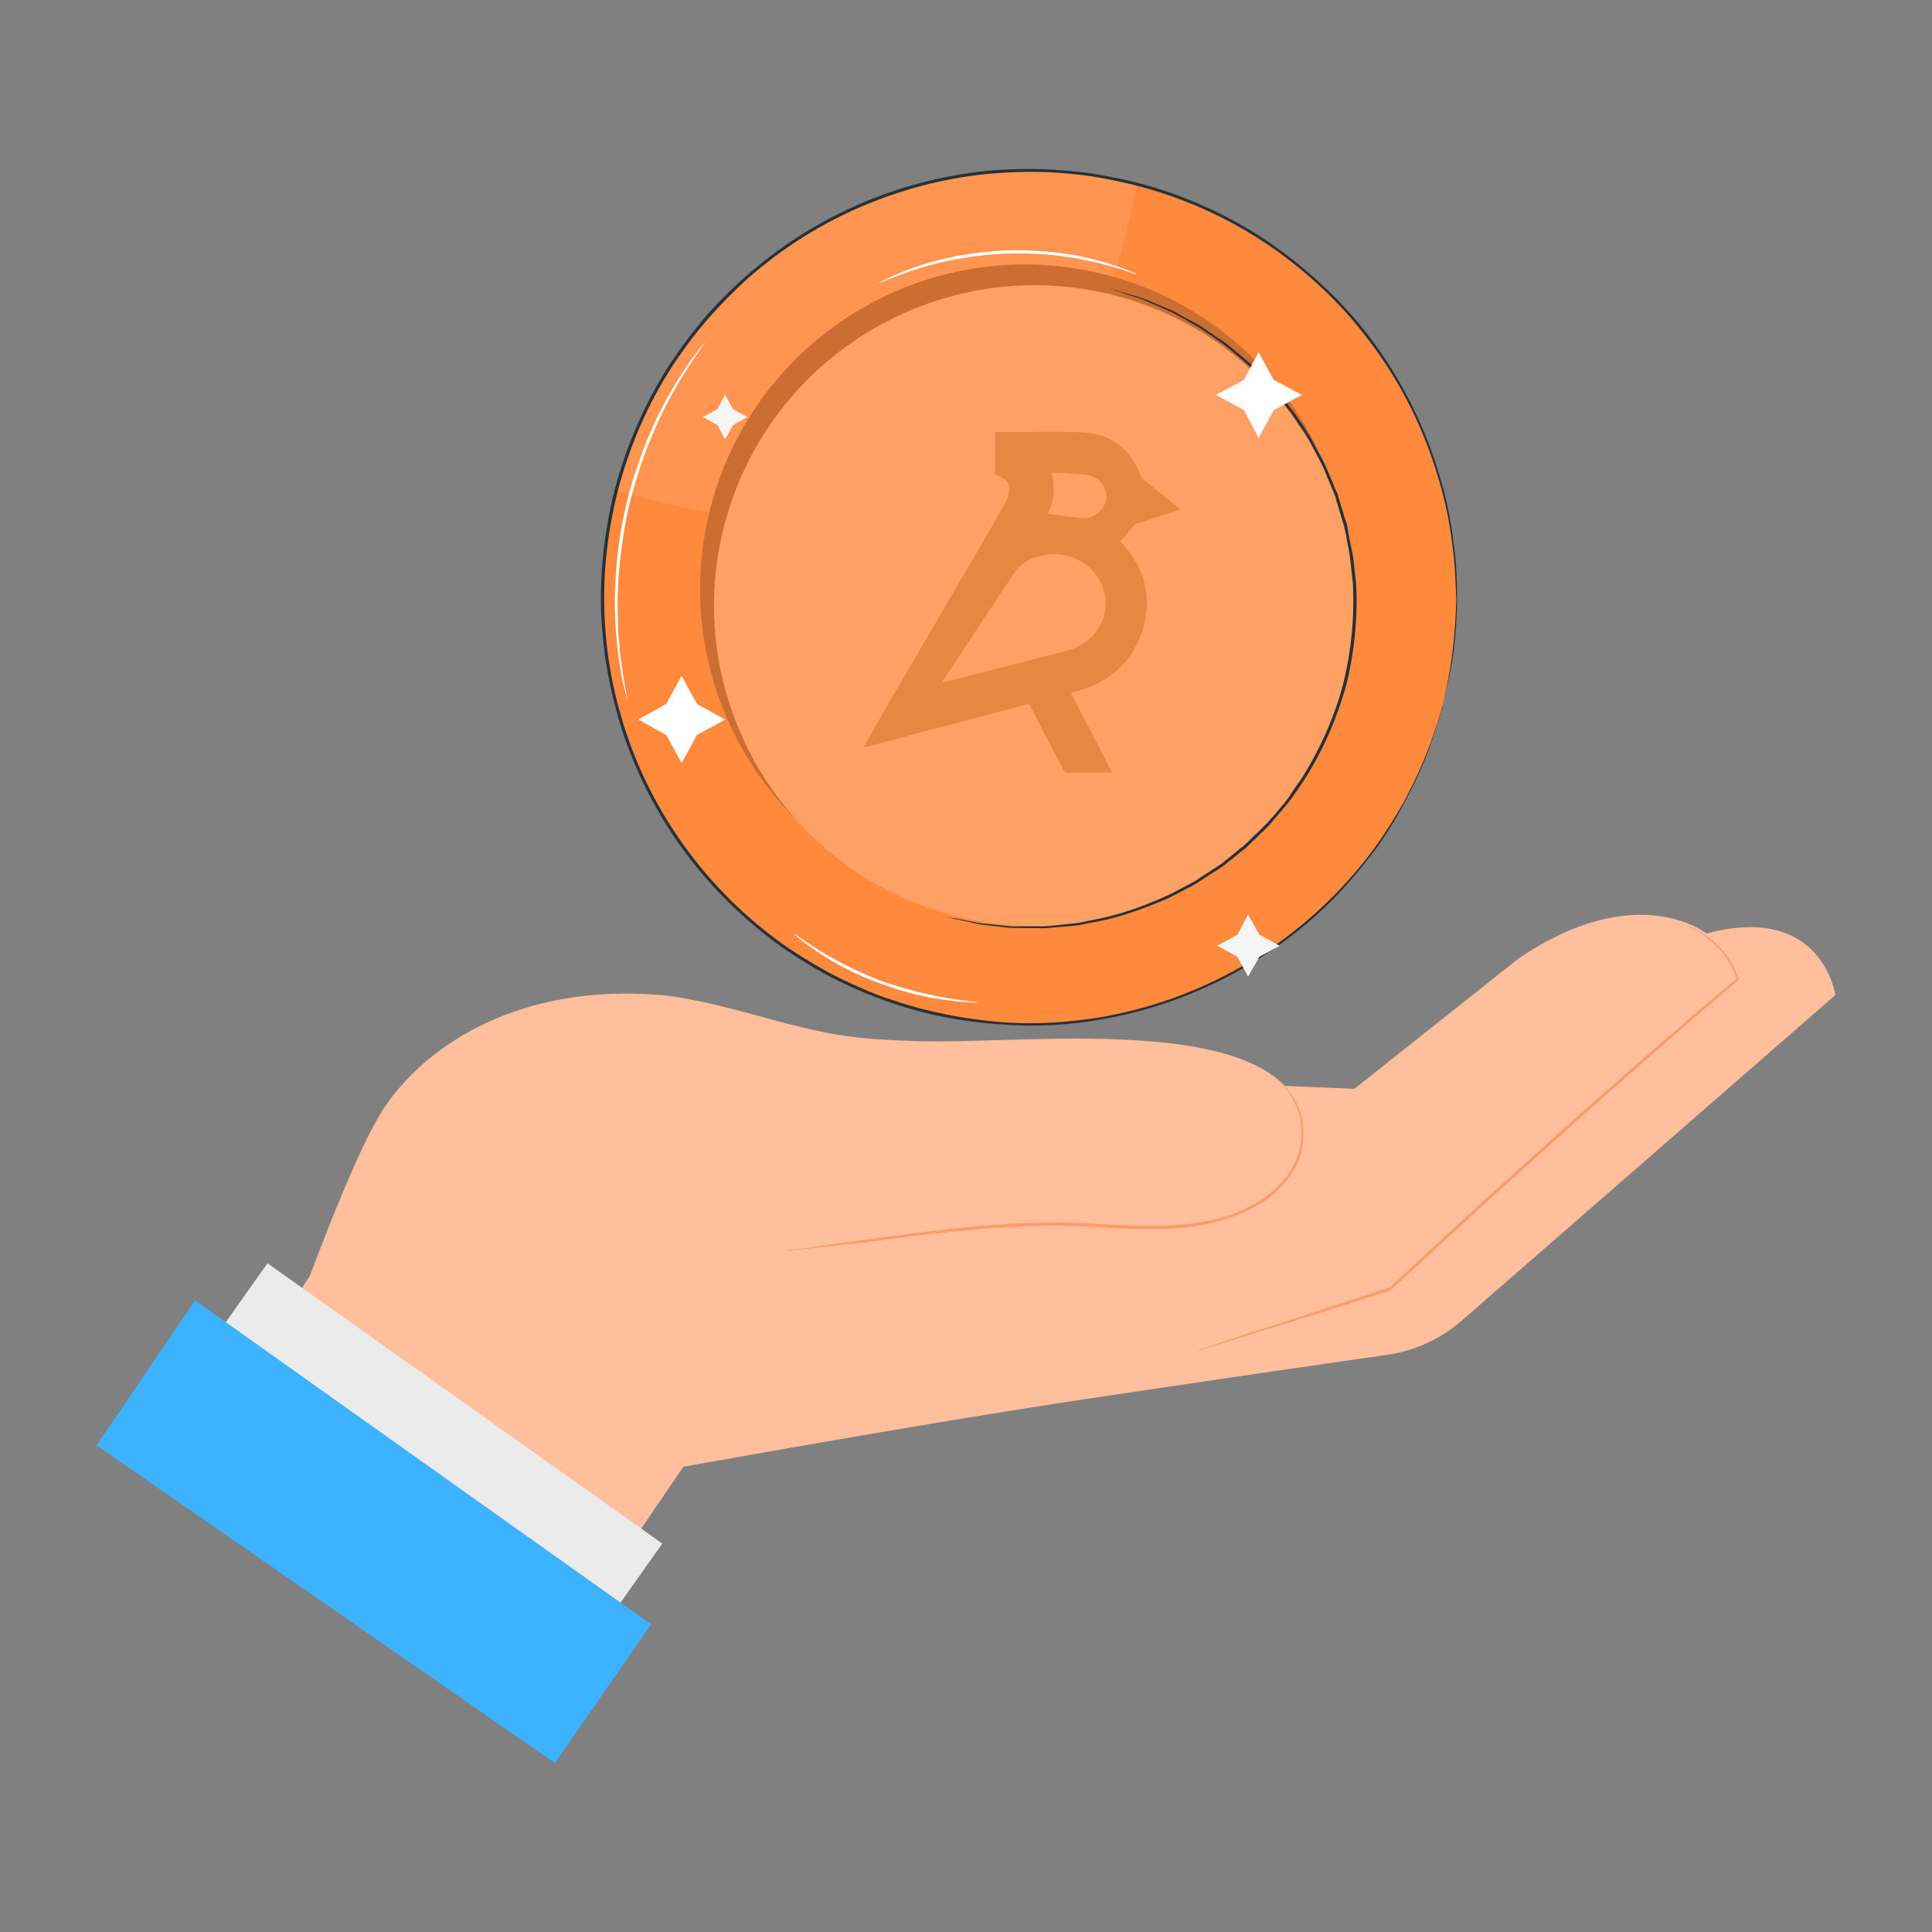 <?xml version="1.0" encoding="utf-8"?>
<!-- Generator: Adobe Illustrator 16.0.0, SVG Export Plug-In . SVG Version: 6.00 Build 0)  -->
<!DOCTYPE svg PUBLIC "-//W3C//DTD SVG 1.1//EN" "http://www.w3.org/Graphics/SVG/1.1/DTD/svg11.dtd">
<svg version="1.1" xmlns="http://www.w3.org/2000/svg" xmlns:xlink="http://www.w3.org/1999/xlink" x="0px" y="0px" width="500px"
	 height="500px" viewBox="0 0 500 500" enable-background="new 0 0 500 500" xml:space="preserve">
<rect x="0" y="0" width="500" height="500" fill="#808080" stroke="none"/>
<g id="Background_Complete" display="none">
</g>
<g id="Background_Simple" display="none">
</g>
<g id="Arrows" display="none">
</g>
<g id="Speech_Bubble" display="none">
</g>
<g id="Character" display="none">
</g>
<g id="Hand">
	<g>
		<path fill="#FFBF9D" d="M52.292,373.435l27.915-43.298c7.165-19.019,14.92-37.83,20.366-45.105
			c10.72-14.755,33.675-30.307,69.708-27.578c9.87,0.803,22.343,4.506,31.864,7.064c13.541,3.535,19.676,4.454,35.606,4.938
			c28.939,0.903,98.492-8.752,100.164,24.079c1.672,32.834-48.829,29.064-64.232,28.489c-15.392-0.734-44.98-2.569-56.465,0.916
			c-11.564,3.485-47.473,4.423-47.473,4.423l-33.132,110.72L52.292,373.435z"/>
		<path fill="#FFBF9D" d="M146.507,424.092l30.371-44.512c24.153-4.281,73.366-13.062,110.78-18.495
			c25.549-3.849,55.165-8.163,70.952-10.397c7.36-0.984,14.129-4.097,19.728-8.939L475,257.506c0,0-3.451-23.97-33.354-15.906
			c0,0-17.997-14.492-48.86,6.62l-42.26,33.564l-68.046-2.85l-139.006,14.036L90.779,383.69L146.507,424.092z"/>
		<g>
			<path fill="#FF9A6C" d="M309.677,349.69c-0.004-0.012,0.191-0.248,0.898-0.384c0.583-0.303,1.47-0.497,2.668-0.904
				c2.339-0.827,5.81-2.025,10.173-3.424c8.82-2.782,21.401-6.96,36.175-11.784l-0.116,0.208
				c9.594-9.041,20.651-19.23,32.529-29.901c23.198-21.007,44.226-39.3,57.585-50.323l-0.051,0.334
				c-2.074-6.132-6.105-9.711-8.857-11.644c-1.39-1.016-2.646-1.542-3.486-1.946c-0.399-0.184-0.724-0.268-0.918-0.415
				c-0.264-0.059-0.356-0.092-0.354-0.099c0,0,1.866,0.33,4.853,2.237c1.578,0.923,3.193,2.255,4.876,4.194
				c1.691,1.935,3.365,4.401,4.357,7.572l0.062,0.103l-0.11,0.07c-13.273,11.274-34.244,29.462-57.412,50.465
				c-11.872,10.67-22.983,21.002-32.601,29.854l-0.037,0.036l-0.049,0.015c-14.924,4.755-27.371,8.71-36.362,11.448
				c-4.373,1.34-7.706,2.503-10.212,3.139c-1.206,0.38-2.101,0.711-2.688,0.837C309.884,349.65,309.679,349.703,309.677,349.69z"/>
		</g>
		<g>
			<path fill="#FF9A6C" d="M203.422,323.735c0-0.009,0.169-0.028,0.426-0.217c0.287-0.029,0.704-0.066,1.185-0.111
				c1.208-0.095,2.777-0.387,4.776-0.551c4.181-0.681,10.119-1.494,17.41-2.46c7.403-0.951,16.182-2.196,25.93-3.072
				c9.899-0.872,20.646-1.336,32.013-0.511c5.685,0.359,11.122,0.531,16.576,0.404c5.299-0.283,10.321-0.871,15.039-2.264
				c4.728-1.545,8.836-3.527,12.246-6.385c3.247-2.696,5.757-6.117,6.831-9.448c1.171-3.502,1.14-6.96,0.611-9.89
				c-0.727-2.772-1.972-5.019-3.065-6.708c-2.537-3.399-4.788-4.294-4.712-4.379c0.006-0.008,0.086,0.034,0.394,0.125
				c0.345,0.271,0.567,0.407,0.998,0.738c0.45,0.361,1.104,0.799,1.652,1.285c0.524,0.524,1.28,1.249,1.83,2.107
				c1.302,1.53,2.58,3.808,3.342,6.768c0.577,2.969,0.64,6.484-0.399,10.066c-1.222,3.575-3.757,7.074-7.039,9.99
				c-3.451,2.756-7.775,4.937-12.548,6.35c-4.609,1.582-9.832,2.185-15.16,2.477c-5.489,0.134-10.938-0.035-16.625-0.394
				c-11.35-0.824-22.051-0.377-31.942,0.467c-9.735,0.85-18.515,1.9-25.843,2.96c-7.408,0.914-13.364,1.543-17.515,1.974
				c-2.033,0.308-3.62,0.392-4.712,0.454c-0.56,0.033-0.979,0.205-1.268,0.221C203.595,323.743,203.423,323.744,203.422,323.735z"/>
		</g>
		<polygon fill="#EBEBEB" points="144.699,437.199 42.514,364.657 69.224,326.929 171.406,399.472 		"/>
		<polygon fill="#3DB2FF" points="143.593,456.267 25,374.048 50.475,336.52 168.518,420.388 		"/>
	</g>
	<g>
		<g>
			<g>
				<g>
					<g>
						<g>
							<g>
								<g>
									<path fill="#FF8A3D" d="M373.44,182.333c-15.345,59.084-75.605,94.522-134.689,79.185
										c-59.087-15.259-94.604-75.607-79.265-134.625c15.34-59.086,75.605-94.591,134.771-79.253
										C353.26,62.967,388.773,123.245,373.44,182.333z"/>
								</g>
								<g opacity="0.1">
									<path fill="#FFFFFF" d="M294.256,47.638c-59.165-15.337-119.431,20.167-134.771,79.253c0,0,74.281,22.851,100.201-2.765
										C285.62,98.567,294.256,47.638,294.256,47.638z"/>
								</g>
								<g>
									<path fill="#FF8A3D" d="M346.566,173.547c-11.72,44.879-57.509,71.867-102.465,60.223
										c-44.879-11.644-71.867-57.515-60.223-102.394c11.644-44.891,57.514-71.867,102.472-60.223
										C331.229,82.798,358.128,128.656,346.566,173.547z"/>
								</g>
								<g opacity="0.2">
									<path d="M346.566,173.547c-11.72,44.879-57.509,71.867-102.465,60.223c-44.879-11.644-71.867-57.515-60.223-102.394
										c11.644-44.891,57.514-71.867,102.472-60.223C331.229,82.798,358.128,128.656,346.566,173.547z"/>
								</g>
								<g>
									<path fill="#FF8A3D" d="M347.954,177.52c-11.465,44.335-56.71,70.934-101.037,59.468
										c-44.336-11.543-70.933-56.784-59.469-101.038c11.544-44.335,56.784-70.934,101.112-59.469
										C332.734,88.014,359.417,133.185,347.954,177.52z"/>
								</g>
								<g opacity="0.2">
									<path fill="#FFFFFF" d="M347.954,177.52c-11.465,44.335-56.71,70.934-101.037,59.468
										c-44.336-11.543-70.933-56.784-59.469-101.038c11.544-44.335,56.784-70.934,101.112-59.469
										C332.734,88.014,359.417,133.185,347.954,177.52z"/>
								</g>
							</g>
						</g>
					</g>
				</g>
				<g display="none">
					<g display="inline">
						<g>
							<path fill="#FF8A3D" d="M272.751,150.63l5.305-20.562c0.021,0.004,0.043,0.011,0.064,0.016
								c3.479,1.33,6.949,3.264,10.153,5.686c2.639,2.388,4.316,4.572,4.316,4.572l0.433-0.598l4.997-6.578l1.218-1.521
								l-2.652-4.734l-1.891,0.302c-3.915-3.375-8.643-6.462-13.867-8.14l2.987-11.268l-2.727-3.742l-0.787,2.839l-4.833-1.263
								l-3.009,11.467c-16.267-2.606-26.134,4.545-28.804,14.904c-3.69,14.109,7.481,20.911,18.125,26.598l-5.271,20.369
								c-7.597-2.763-14.44-7.655-18.378-13.063l-7.243,9.137c4.128,5.941,12.935,11.683,22.683,14.91l-2.196,8.464l-3.976-0.931
								l3.28,3.729l8.419,2.174l2.838-11.402c16.5,2.477,26.346-4.438,29.016-14.872
								C294.714,163.018,283.318,156.246,272.751,150.63z M264.921,146.307c-5.385-3.272-9.231-6.615-7.951-11.488
								c1.055-4.517,5.199-7.382,12.702-6.591L264.921,146.307z M278.06,130.057L278.06,130.057L278.06,130.057L278.06,130.057z
								 M264.876,180.869l4.566-17.93c5.683,3.307,9.576,6.808,8.278,11.743C276.682,179.063,272.506,181.701,264.876,180.869z"/>
						</g>
					</g>
					<g display="inline" opacity="0.3">
						<g>
							<path d="M272.751,150.63l5.305-20.562c0.021,0.004,0.043,0.011,0.064,0.016c3.479,1.33,6.949,3.264,10.153,5.686
								c2.639,2.388,4.316,4.572,4.316,4.572l0.433-0.598l4.997-6.578l1.218-1.521l-2.652-4.734l-1.891,0.302
								c-3.915-3.375-8.643-6.462-13.867-8.14l2.987-11.268l-2.727-3.742l-0.787,2.839l-4.833-1.263l-3.009,11.467
								c-16.267-2.606-26.134,4.545-28.804,14.904c-3.69,14.109,7.481,20.911,18.125,26.598l-5.271,20.369
								c-7.597-2.763-14.44-7.655-18.378-13.063l-7.243,9.137c4.128,5.941,12.935,11.683,22.683,14.91l-2.196,8.464l-3.976-0.931
								l3.28,3.729l8.419,2.174l2.838-11.402c16.5,2.477,26.346-4.438,29.016-14.872
								C294.714,163.018,283.318,156.246,272.751,150.63z M264.921,146.307c-5.385-3.272-9.231-6.615-7.951-11.488
								c1.055-4.517,5.199-7.382,12.702-6.591L264.921,146.307z M278.06,130.057L278.06,130.057L278.06,130.057L278.06,130.057z
								 M264.876,180.869l4.566-17.93c5.683,3.307,9.576,6.808,8.278,11.743C276.682,179.063,272.506,181.701,264.876,180.869z"/>
						</g>
					</g>
					<g display="inline">
						<path fill="#FF8A3D" d="M259.241,188.296l-3.003,11.405l-8.254-2.175l2.901-11.259c-9.837-3.232-18.645-8.974-22.694-14.917
							l7.165-9.061c3.938,5.333,10.862,10.225,18.291,12.993l5.273-20.375c-10.477-5.686-21.649-12.491-17.958-26.599
							c2.67-10.357,12.541-17.445,28.805-14.907l3.009-11.467l8.351,2.174l-2.987,11.258c7.444,2.38,14.485,6.58,18.991,11.59
							l-6.751,9.202c-4.661-4.571-9.915-7.811-15.01-9.807l-5.464,20.584c10.722,5.682,21.967,12.38,18.355,26.569
							C285.59,183.861,275.578,190.853,259.241,188.296z M262.228,142.601l4.584-18.071c-7.489-0.8-11.479,2.066-12.537,6.591
							C252.997,135.986,256.69,139.329,262.228,142.601z M275.03,170.979c1.298-4.929-2.598-8.433-8.278-11.739l-4.568,18.007
							C269.815,178,273.824,175.361,275.03,170.979z"/>
					</g>
				</g>
			</g>
			<g>
				<g>
					<path fill="#263238" d="M245.208,237.328c0.002-0.009,0.229,0.012,0.672,0.142c0.546,0.056,1.122,0.214,1.973,0.312
						c0.877,0.188,1.956,0.399,3.232,0.633c1.201,0.232,2.759,0.616,4.297,0.676c1.699,0.182,3.514,0.376,5.603,0.58
						c0.961,0.17,2.11,0.069,3.13,0.068c1.188-0.001,2.235-0.003,3.463-0.004c1.237-0.023,2.496,0.128,3.615-0.053
						c1.286-0.161,2.586-0.243,3.923-0.409c1.321-0.182,2.688-0.212,4.215-0.459c1.358-0.256,2.752-0.598,4.155-0.862
						c5.971-1.098,12.143-3.299,18.465-6.112c1.627-0.758,3.122-1.604,4.774-2.461c0.826-0.432,1.668-0.847,2.494-1.298
						c0.642-0.48,1.456-0.962,2.272-1.527c1.468-0.981,3.147-1.997,4.765-3.124c1.429-1.163,3.032-2.413,4.498-3.675l1.21-0.907
						c0.242-0.287,0.62-0.676,1.004-0.975c0.775-0.76,1.397-1.444,2.179-2.13c0.779-0.687,1.396-1.375,2.183-2.146
						c0.799-0.677,1.343-1.536,2.101-2.262c1.31-1.568,2.689-3.108,3.976-4.809c1.08-1.739,2.335-3.489,3.584-5.249
						c4.504-7.246,8.274-15.395,10.592-24.172c2.187-8.818,2.997-17.696,2.531-26.251c-0.288-2.146-0.421-4.291-0.719-6.341
						c-0.193-2.122-0.789-4.132-1.061-6.14c-0.3-1.039-0.368-2.024-0.742-3.027c-0.317-0.942-0.526-1.958-0.879-2.891
						c-0.315-0.946-0.522-1.945-0.871-2.871c-0.096-0.467-0.176-1.008-0.437-1.465l-0.522-1.352
						c-0.795-1.798-1.559-3.591-2.202-5.362c-0.82-1.75-1.75-3.421-2.607-5.05c-0.442-0.833-0.871-1.673-1.31-2.511
						c-0.454-0.742-0.953-1.538-1.417-2.261c-1.116-1.523-2.058-3.031-2.987-4.455c-4.307-5.601-8.664-10.496-13.186-14.291
						c-1.196-1.001-2.222-1.921-3.395-2.836c-1.014-0.896-2.243-1.66-3.253-2.413c-1.188-0.795-2.19-1.511-3.326-2.22
						c-0.969-0.785-2.163-1.265-3.14-1.889c-0.979-0.607-1.934-1.122-3.021-1.703c-0.93-0.502-1.83-1.02-2.754-1.4
						c-1.822-0.835-3.543-1.549-5.16-2.219c-1.444-0.776-2.83-1.12-4.091-1.528c-1.245-0.409-2.222-0.716-3.081-1.04
						c-0.834-0.252-1.399-0.467-1.848-0.646c-0.438-0.106-0.73-0.228-0.729-0.236c0.002-0.008,0.3,0.026,0.742,0.185
						c0.452,0.155,1.023,0.285,1.863,0.584c0.865,0.244,1.848,0.535,3.101,0.919c1.269,0.399,2.664,0.729,4.271,1.419
						c1.472,0.654,3.202,1.421,5.036,2.175c1.085,0.387,1.991,0.887,2.929,1.453c0.938,0.509,1.9,1.087,3.052,1.622
						c0.973,0.622,2.175,1.096,3.151,1.878c0.988,0.708,2.163,1.419,3.192,2.212c1.173,0.75,2.424,1.512,3.445,2.406
						c1.171,0.914,2.204,1.833,3.422,2.833c4.557,3.794,8.949,8.698,13.293,14.326c0.947,1.42,2.044,2.933,3.003,4.461
						c0.481,0.8,0.973,1.527,1.442,2.347c0.431,0.765,0.875,1.609,1.31,2.457c0.865,1.693,1.97,3.313,2.633,5.073
						c0.791,1.777,1.588,3.638,2.259,5.458l0.66,1.357c0.107,0.458,0.213,0.995,0.44,1.469c0.199,0.935,0.54,1.87,0.883,2.89
						c0.219,0.938,0.544,1.961,0.889,2.907c0.374,1.021,0.446,2,0.593,3.045c0.401,2.02,0.877,4.121,1.231,6.176
						c0.3,2.144,0.435,4.29,0.727,6.388c0.476,8.689-0.337,17.69-2.535,26.568c-2.498,8.908-6.129,17.112-10.8,24.399
						c-1.127,1.769-2.39,3.529-3.635,5.277c-1.308,1.709-2.686,3.258-4.017,4.833c-0.764,0.812-1.3,1.674-2.104,2.354
						c-0.636,0.694-1.425,1.386-2.21,2.155c-0.618,0.691-1.401,1.378-2.183,2.062c-0.397,0.379-0.618,0.688-1.012,1.058
						l-1.229,0.911c-1.464,1.266-3.081,2.441-4.529,3.687c-1.629,1.13-3.318,2.068-4.788,3.132
						c-0.822,0.486-1.641,1.049-2.455,1.529c-0.675,0.454-1.522,0.868-2.354,1.301c-1.67,0.855-3.157,1.703-4.794,2.46
						c-6.528,2.812-12.737,5.001-18.572,6.083c-1.576,0.259-2.978,0.516-4.344,0.847c-1.378,0.242-2.907,0.268-4.234,0.444
						c-1.341,0.078-2.646,0.235-3.938,0.309c-1.125,0.175-2.388,0.017-3.629,0.033c-1.231-0.006-2.282-0.012-3.475-0.018
						c-1.021-0.006-2.175,0.008-3.138-0.09c-2.095-0.222-3.911-0.431-5.614-0.627c-1.705-0.157-3.099-0.476-4.298-0.805
						c-1.274-0.255-2.351-0.482-3.227-0.684c-0.848-0.201-1.5-0.294-1.963-0.443C245.428,237.455,245.206,237.336,245.208,237.328z"
						/>
				</g>
			</g>
			<g>
				<g>
					<path fill="#FFFFFF" d="M162.347,181.191c-0.018,0.005-0.159-0.365-0.26-1.007c-0.188-0.699-0.408-1.604-0.659-2.73
						c-0.348-1.246-0.631-2.751-0.868-4.502c-0.25-1.75-0.655-3.727-0.84-5.936c-0.072-1.105-0.22-2.242-0.301-3.414
						c-0.144-1.243-0.147-2.526-0.188-3.836c-0.185-2.553-0.117-5.357-0.005-8.347c0.261-5.814,0.96-12.309,2.417-18.934
						c1.418-6.616,3.498-12.774,5.68-18.247c1.153-2.675,2.23-5.278,3.416-7.558c0.622-1.206,1.188-2.336,1.741-3.406
						c0.626-1.065,1.238-2.026,1.752-3.039c1.081-1.892,2.228-3.56,3.241-5.06c0.924-1.438,1.822-2.681,2.631-3.633
						c0.696-0.91,1.306-1.691,1.755-2.303c0.418-0.484,0.641-0.729,0.657-0.718c0.014,0.011-0.181,0.278-0.573,0.862
						c-0.428,0.614-0.93,1.36-1.594,2.359c-0.702,0.969-1.573,2.233-2.477,3.742c-0.982,1.442-2.104,3.132-3.091,5.096
						c-0.573,0.935-1.172,1.977-1.706,3.033c-0.611,1.003-1.097,2.201-1.708,3.351c-1.164,2.266-2.222,4.866-3.351,7.533
						c-2.152,5.458-4.131,11.593-5.624,18.178c-1.37,6.594-2.083,12.978-2.447,18.835c-0.046,2.904-0.209,5.634-0.042,8.24
						c0.031,1.305,0.024,2.585,0.083,3.749c0.142,1.243,0.201,2.377,0.339,3.479c0.08,2.205,0.461,4.179,0.681,5.927
						c0.208,1.751,0.462,3.257,0.698,4.428c0.211,1.206,0.398,2.123,0.483,2.826C162.337,180.81,162.364,181.185,162.347,181.191z"
						/>
				</g>
			</g>
			<g display="none">
				<g display="inline">
					<path fill="#FFFFFF" d="M245.658,138.622c-0.041,0.034-0.947-0.919-1.755-2.933c-0.729-1.982-1.19-5.144-0.267-8.299
						c0.928-3.235,3.06-5.533,4.799-6.791c1.75-1.288,3.047-1.578,3.059-1.525c0.087,0.153-1.107,0.651-2.75,1.976
						c-1.557,1.309-3.397,3.546-4.286,6.57c-0.884,3.011-0.586,5.923,0.036,7.881C245.111,137.477,245.815,138.572,245.658,138.622z
						"/>
				</g>
			</g>
			<g display="none">
				<g display="inline">
					<path fill="#FFFFFF" d="M271.931,112.21c-0.294-0.113-0.006-1.654,0.464-3.468c0.458-1.826,0.984-3.297,1.28-3.261
						c0.139,0.104,0.006,1.646-0.452,3.472C272.751,110.768,272.072,112.25,271.931,112.21z"/>
				</g>
			</g>
			<g>
				<g>
					<path fill="#FFFFFF" d="M294.083,70.955c-0.016,0.034-0.922-0.225-2.44-0.748c-0.842-0.331-1.968-0.637-3.042-0.989
						c-1.229-0.302-2.561-0.742-3.999-1.097c-1.596-0.328-3.283-0.74-5.064-1.08c-1.773-0.332-3.641-0.558-5.735-0.886
						c-4.017-0.447-8.476-0.687-13.24-0.529c-4.755,0.198-9.192,0.727-13.191,1.5c-1.992,0.36-3.927,0.75-5.681,1.228
						c-1.766,0.431-3.354,0.983-4.851,1.444c-1.507,0.434-2.812,0.943-3.949,1.366c-1.14,0.414-2.163,0.822-2.91,1.131
						c-1.658,0.663-2.551,1.038-2.567,0.997c-0.016-0.101,0.847-0.542,2.405-1.263c0.816-0.408,1.75-0.854,2.884-1.297
						c1.212-0.45,2.434-1.054,3.939-1.512c1.497-0.485,3.086-1.073,4.856-1.524c1.757-0.499,3.699-0.907,5.7-1.351
						c4.097-0.747,8.563-1.353,13.347-1.55c4.794-0.171,9.28,0.153,13.318,0.641c2.103,0.275,4.133,0.519,5.912,0.938
						c1.787,0.37,3.329,0.801,4.921,1.216c1.438,0.323,2.768,0.858,3.993,1.188c1.239,0.392,2.19,0.784,3.022,1.088
						C293.381,70.519,294.262,70.918,294.083,70.955z"/>
				</g>
			</g>
			<g>
				<g>
					<path fill="#FFFFFF" d="M253.143,259.346c0,0.189-0.628,0.2-2.015,0.015c-1.315-0.017-3.161-0.111-5.524-0.453
						c-4.645-0.516-11.039-1.837-17.805-4.386c-6.764-2.4-12.476-5.628-16.317-8.257c-1.955-1.313-3.489-2.43-4.532-3.284
						c-1.048-0.847-1.555-1.311-1.532-1.339c0.022-0.028,0.652,0.301,1.734,1.096c1.077,0.721,2.639,1.788,4.616,3.056
						c3.952,2.458,9.653,5.532,16.294,8.078c6.724,2.372,12.981,3.742,17.593,4.511c2.346,0.387,4.18,0.536,5.487,0.775
						C252.523,259.245,253.145,259.309,253.143,259.346z"/>
				</g>
			</g>
		</g>
		<g>
			<g>
				<path fill="#263238" d="M373.44,182.333c0,0,0.07-0.621,0.386-1.756c0.143-1.142,0.616-2.861,1.008-5.119
					c0.881-4.554,1.813-11.346,2.038-20.125c-0.153-4.386-0.28-9.253-1.042-14.535c-0.62-5.281-1.75-10.998-3.561-16.958
					c-3.514-11.973-9.446-25.021-19.262-37.356c-4.699-6.166-10.605-12.086-17.228-17.491c-6.63-5.345-14.125-10.206-22.491-14.083
					c-8.337-3.911-17.492-6.895-27.156-8.625c-4.813-0.991-9.736-1.446-14.688-1.711c-5.123-0.217-10.144-0.063-15.341,0.385
					c-20.595,1.948-41.736,9.985-59.231,24.281c-4.393,3.521-8.425,7.56-12.312,11.779c-3.81,4.217-7.333,8.819-10.525,13.691
					c-6.367,9.778-11.066,20.676-14.132,32.252c-2.918,11.589-4.133,23.475-3.285,35.082c0.172,2.901,0.504,5.768,0.89,8.628
					c0.469,2.849,0.92,5.694,1.592,8.424c1.31,5.623,2.986,11.093,5.058,16.25c8.319,21.024,22.944,38.383,39.946,50.057
					c4.325,2.884,8.727,5.5,13.194,7.736c4.567,2.191,9.15,4.268,13.798,5.708c9.258,3.151,18.699,4.916,27.806,5.654
					c9.206,0.76,18.246,0.054,26.644-1.357c8.39-1.573,16.3-3.879,23.444-6.942c14.485-6.022,26.219-14.544,35.053-23.286
					c4.439-4.362,8.241-8.813,11.373-13.055c3.167-4.312,5.72-8.5,7.885-12.286c4.103-7.706,6.624-14.092,8.006-18.483
					c0.816-2.18,1.239-3.915,1.629-5.03C373.15,182.935,373.44,182.333,373.44,182.333s-0.515,2.387-2.019,6.794
					c-1.368,4.405-3.705,10.809-7.943,18.545c-2.002,3.881-4.545,8.085-7.694,12.416c-3.295,4.261-6.928,8.813-11.369,13.196
					c-8.838,8.784-20.603,17.354-35.115,23.419c-7.331,3.084-15.267,5.569-23.684,6.998c-8.427,1.588-17.5,2.148-26.743,1.392
					c-9.144-0.569-18.705-2.332-28.004-5.488c-4.75-1.604-9.278-3.524-13.86-5.723c-4.568-2.254-8.992-4.947-13.337-7.842
					c-17.162-11.795-31.865-29.224-40.229-50.344c-2.165-5.26-3.77-10.757-5.086-16.405c-0.678-2.824-1.138-5.681-1.682-8.544
					c-0.308-2.875-0.717-5.754-0.896-8.655c-0.854-11.685,0.377-23.69,3.297-35.343c3.08-11.63,7.884-22.648,14.283-32.484
					c3.208-4.897,6.749-9.53,10.578-13.829c3.905-4.231,8.038-8.231,12.452-11.767c17.581-14.425,38.903-22.554,59.67-24.5
					c5.065-0.446,10.263-0.541,15.407-0.319c4.974,0.283,10.071,0.744,14.918,1.74c9.699,1.679,18.878,4.751,27.258,8.686
					c8.382,3.914,15.91,8.802,22.548,14.243c6.655,5.433,12.569,11.382,17.395,17.587c9.697,12.449,15.661,25.627,19.14,37.579
					c1.789,5.972,2.901,11.772,3.494,17.077c0.773,5.301,0.854,10.178,0.859,14.572c-0.094,8.796-1.057,15.592-2.1,20.151
					C374.021,179.965,373.44,182.333,373.44,182.333z"/>
			</g>
		</g>
	</g>
	<g>
		<g>
			<polygon fill="#FFFFFF" points="176.404,174.916 180.375,182.186 187.645,186.236 180.375,190.209 176.404,197.478 
				172.432,190.209 165.163,186.236 172.432,182.186 			"/>
		</g>
		<g>
			<polygon fill="#F5F5F5" points="187.645,102.196 189.725,105.913 193.37,107.922 189.725,110.002 187.645,113.715 
				185.636,110.002 181.919,107.922 185.636,105.913 			"/>
		</g>
		<g>
			<polygon fill="#FFFFFF" points="325.716,91.146 329.651,98.332 336.923,102.196 329.651,106.129 325.716,113.327 
				321.939,106.129 314.667,102.196 321.939,98.332 			"/>
		</g>
		<g>
			<polygon fill="#F5F5F5" points="323.003,236.68 325.94,241.91 331.163,244.76 325.94,247.61 323.003,252.758 320.234,247.61 
				315.005,244.76 320.234,241.91 			"/>
		</g>
		<g display="none">
			<polygon display="inline" fill="#F5F5F5" points="374.894,180.844 376.899,184.317 380.242,186.236 376.899,188.077 
				374.894,191.55 373.054,188.077 369.582,186.236 373.054,184.317 			"/>
		</g>
		<g display="none">
			<polygon display="inline" fill="#F5F5F5" points="374.894,142.183 375.626,143.416 376.737,144.068 375.626,144.718 
				374.894,145.874 374.329,144.718 373.087,144.068 374.329,143.416 			"/>
		</g>
		<g display="none">
			<polygon display="inline" fill="#F5F5F5" points="165.163,142.183 165.815,143.416 166.968,144.068 165.815,144.718 
				165.163,145.874 164.511,144.718 163.277,144.068 164.511,143.416 			"/>
		</g>
	</g>
	<g>
		<path fill-rule="evenodd" clip-rule="evenodd" fill="none" d="M314.483,203.443c-33.229,0-66.303,0-99.462,0
			c0-31.673,0-63.355,0-95.109c33.065,0,66.212,0,99.462,0C314.483,140.069,314.483,171.764,314.483,203.443z M287.789,199.902
			c-3.592-6.988-7.119-13.767-10.662-20.579c9.247-2.2,15.614-7.327,18.523-16.063c2.762-8.758,0.524-16.52-5.681-23.114
			c1.247-1.465,2.296-2.813,3.531-4.146c0.139-0.235,0.493-0.448,0.859-0.523c3.229-1.104,6.632-2.186,10.028-3.278
			c0.201-0.143,0.558-0.252,0.924-0.412c-0.076-0.192-0.257-0.257-0.3-0.366c-3.024-2.408-5.892-4.74-8.898-7.157
			c-0.386-0.328-0.717-0.744-0.844-1.085c-0.521-1.198-0.914-2.386-1.662-3.468c-3.091-4.992-7.71-7.611-13.696-7.836
			c-7.061-0.253-14.133-0.041-21.199-0.041c-0.392,0-0.795,0-1.19,0c0,3.737,0,7.299,0,10.925c2.94,1.121,3.903,2.231,3.576,4.257
			c-0.09,1.086-0.456,2.205-0.957,3.203c-4.539,8.015-9.279,16.085-14.021,24.146c-4.976,8.634-10.122,17.249-15.173,25.954
			c-1.759,2.959-3.406,6.016-5.147,9.064c-0.693,1.264-1.455,2.448-2.228,3.94c0.552-0.056,0.943-0.064,1.318-0.198
			c3.776-0.959,7.546-2.004,11.32-3.044c9.774-2.515,19.468-5.101,29.158-7.712c0.793-0.206,1.002-0.052,1.374,0.609
			c2.725,5.338,5.649,10.742,8.374,16.08c0.354,0.626,0.732,0.865,1.351,0.857c2.607-0.029,5.213-0.011,7.82-0.011
			C285.465,199.902,286.481,199.902,287.789,199.902z"/>
		<path fill-rule="evenodd" clip-rule="evenodd" fill="#E48844" d="M287.789,199.902c-1.308,0-2.323,0-3.502,0
			c-2.607,0-5.213-0.018-7.82,0.011c-0.618,0.008-0.996-0.23-1.351-0.857c-2.725-5.338-5.649-10.742-8.374-16.08
			c-0.372-0.661-0.581-0.815-1.374-0.609c-9.689,2.611-19.383,5.197-29.158,7.712c-3.773,1.04-7.544,2.085-11.32,3.044
			c-0.375,0.134-0.767,0.143-1.318,0.198c0.772-1.492,1.534-2.677,2.228-3.94c1.741-3.049,3.388-6.105,5.147-9.064
			c5.051-8.705,10.198-17.319,15.173-25.954c4.742-8.06,9.482-16.13,14.021-24.146c0.501-0.998,0.867-2.117,0.957-3.203
			c0.327-2.026-0.636-3.136-3.576-4.257c0-3.626,0-7.188,0-10.925c0.396,0,0.799,0,1.19,0c7.066,0,14.139-0.212,21.199,0.041
			c5.986,0.225,10.605,2.844,13.696,7.836c0.748,1.083,1.142,2.27,1.662,3.468c0.127,0.342,0.458,0.757,0.844,1.085
			c3.007,2.417,5.874,4.749,8.898,7.157c0.043,0.108,0.224,0.174,0.3,0.366c-0.366,0.159-0.723,0.269-0.924,0.412
			c-3.396,1.093-6.799,2.175-10.028,3.278c-0.366,0.075-0.721,0.288-0.859,0.523c-1.235,1.333-2.284,2.681-3.531,4.146
			c6.205,6.595,8.442,14.356,5.681,23.114c-2.909,8.736-9.276,13.863-18.523,16.063
			C280.669,186.135,284.197,192.915,287.789,199.902z M243.701,176.631c0.6-0.158,0.873-0.193,1.223-0.241
			c10.412-2.656,20.912-5.323,31.416-8.048c6.145-1.55,10.461-7.382,9.713-13.451c-0.922-8.523-10.052-13.712-18.373-10.553
			c-1.885,0.719-3.689,1.761-4.915,3.529c-5.646,8.394-11.163,16.874-16.742,25.273
			C245.323,174.228,244.561,175.322,243.701,176.631z M272.066,122.283c1.106,3.951,0.74,7.492-0.947,10.638
			c2.95,0.412,5.704,0.845,8.625,1.141c1.801,0.219,3.331-0.282,4.645-1.547c1.715-1.565,2.4-3.524,1.646-5.697
			c-0.781-2.245-2.498-3.642-4.853-3.968C278.187,122.558,275.188,122.424,272.066,122.283z"/>
		<path fill-rule="evenodd" clip-rule="evenodd" fill="none" d="M243.701,176.631c0.86-1.309,1.623-2.403,2.321-3.491
			c5.579-8.399,11.097-16.879,16.742-25.273c1.226-1.768,3.03-2.81,4.915-3.529c8.321-3.159,17.451,2.03,18.373,10.553
			c0.748,6.069-3.568,11.9-9.713,13.451c-10.504,2.725-21.004,5.392-31.416,8.048C244.573,176.438,244.3,176.473,243.701,176.631z"
			/>
		<path fill-rule="evenodd" clip-rule="evenodd" fill="none" d="M272.066,122.283c3.122,0.142,6.121,0.275,9.116,0.566
			c2.354,0.327,4.071,1.723,4.853,3.968c0.754,2.173,0.068,4.132-1.646,5.697c-1.313,1.265-2.844,1.766-4.645,1.547
			c-2.921-0.296-5.675-0.729-8.625-1.141C272.806,129.775,273.172,126.233,272.066,122.283z"/>
	</g>
</g>
</svg>
